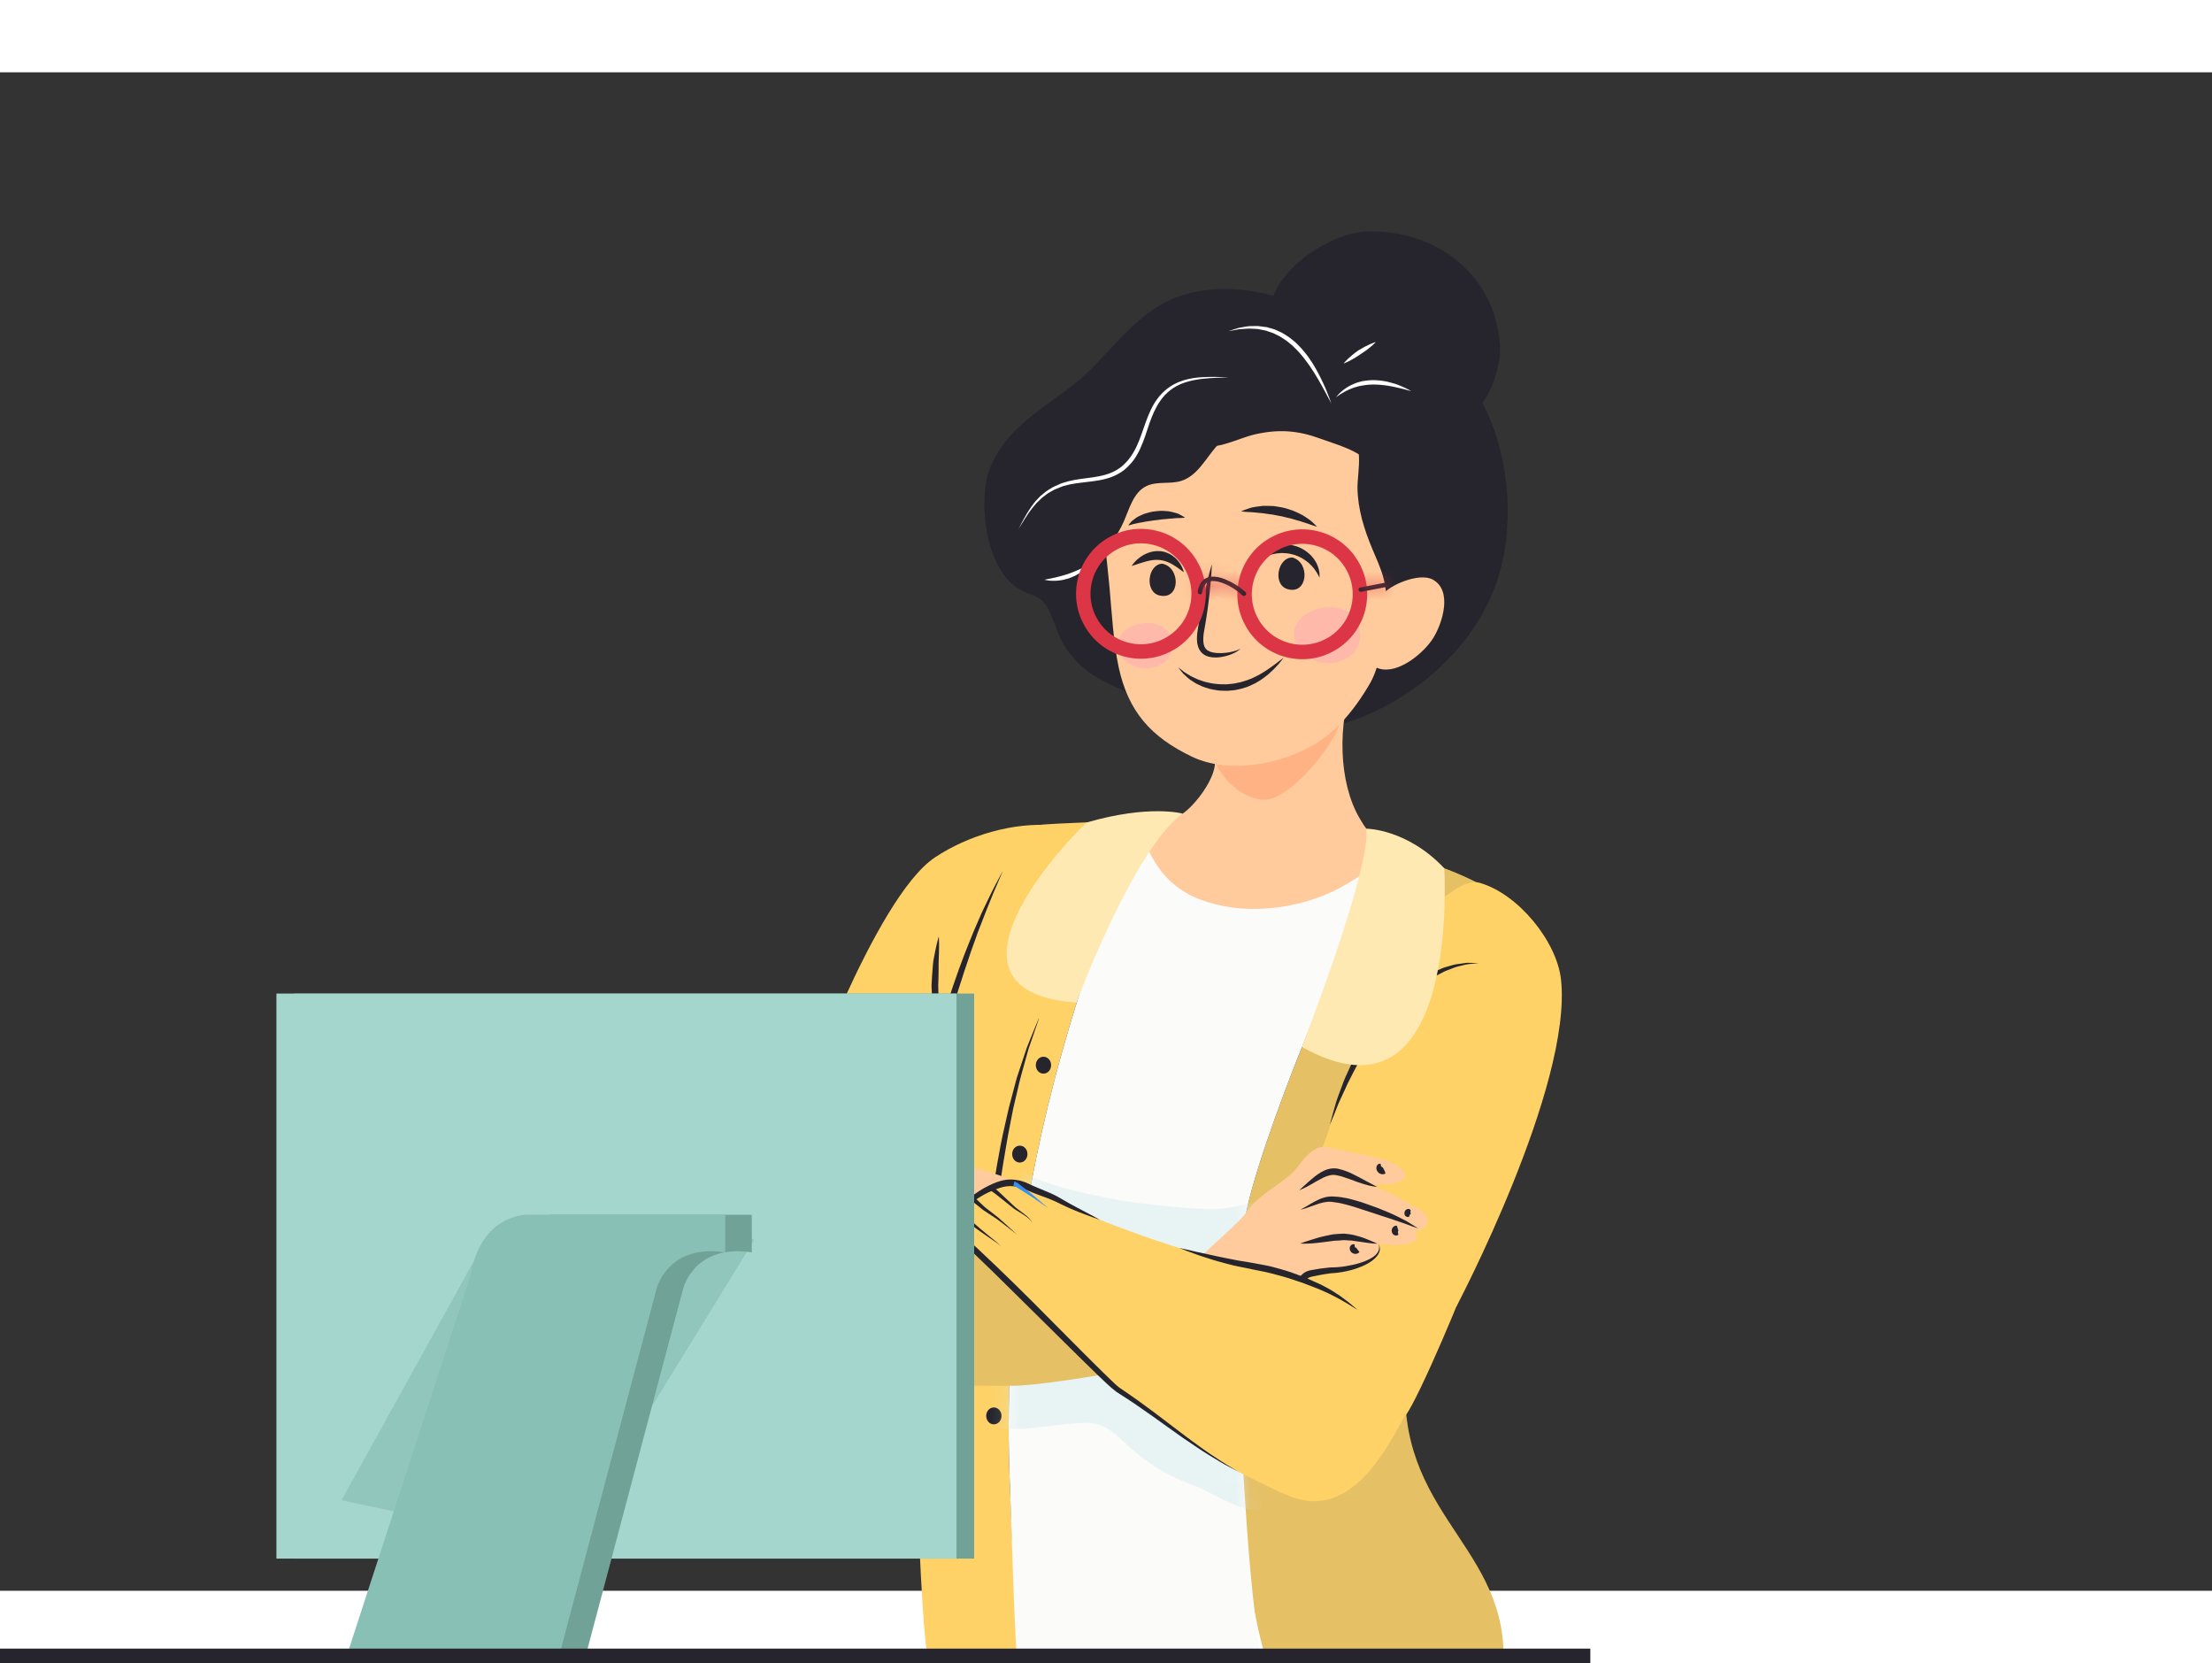<svg width="153" height="115" viewBox="0 0 153 105" fill="none" xmlns="http://www.w3.org/2000/svg">
<rect x="0" y="0" width="153" height="105" fill="#333333" stroke="none"/>
<path d="M59.525 64.122C56.924 67.874 51.181 79.909 51.052 81.671C50.875 84.076 51.061 84.878 53.047 87.65C54.259 89.343 55.951 86.543 57.57 85.744C58.938 85.071 58.182 83.942 59.21 82.816C61.731 80.058 63.026 76.466 65.406 73.565C70.795 67.001 74.375 60.438 77.35 52.472C75.428 52.047 73.436 51.955 71.481 52.188C70.18 52.344 68.898 52.644 67.662 53.088C66.986 53.332 66.315 53.62 65.728 54.03C62.399 56.359 61.78 60.872 59.525 64.122Z" fill="#8DBEF8"/>
<path d="M72.888 52.078C70.098 51.824 66.964 52.772 64.688 54.275C60.489 57.047 55.275 71.757 55.284 71.757C58.069 72.237 57.347 72.788 59.816 74.162C60.817 74.719 61.845 75.364 62.989 75.377C65.887 75.401 66.205 70.576 67.319 68.733C68.601 66.616 69.467 64.214 70.52 61.98C71.667 59.55 73.577 56.561 72.888 52.078Z" fill="#FED267"/>
<path d="M106.071 63.446C106.028 61.833 106.49 59.764 105.483 58.464C104.253 56.879 101.117 55.398 99.229 54.813C98.06 54.449 97.157 54.14 96.398 53.853C93.249 58.785 86.851 74.581 86.107 79.358C85.26 84.805 85.434 90.306 85.921 95.781C86.113 97.95 85.774 103.487 87.5 109.5C89.033 109.586 90.277 109.451 92 109.5C92.171 109.506 95.199 110.447 95.691 109.242C96.019 109.679 99 109.5 99 109.5C99 109.5 102.513 110.553 104 109.5C104 101.5 95.912 99.349 97.368 88.859C98.09 83.654 106.221 68.703 106.08 63.443L106.071 63.446Z" fill="#E5C065"/>
<path d="M70.716 80.499C72.157 70.609 75.232 61.034 79.039 51.815C78.834 51.796 78.635 51.781 78.457 51.766C78.142 51.741 72.515 51.943 71.777 52.053C70.254 52.28 68.922 56.249 68.454 57.365C66.906 61.053 65.639 64.865 64.421 68.672C62.255 75.45 63.641 109.196 64.201 109.496C65.847 110.386 67.871 108.75 70.5 109.5C70.163 104.736 70.027 102.452 69.853 97.687C69.614 91.944 69.886 86.188 70.716 80.499Z" fill="#FED267"/>
<path d="M72.704 68.657C72.704 68.978 72.469 69.241 72.175 69.241C71.881 69.241 71.645 68.981 71.645 68.657C71.645 68.332 71.881 68.072 72.175 68.072C72.469 68.072 72.704 68.332 72.704 68.657Z" fill="#26252D"/>
<path d="M71.068 74.804C71.068 75.126 70.832 75.389 70.538 75.389C70.244 75.389 70.009 75.129 70.009 74.804C70.009 74.48 70.244 74.22 70.538 74.22C70.832 74.22 71.068 74.48 71.068 74.804Z" fill="#26252D"/>
<path d="M68.742 93.492C69.035 93.492 69.272 93.23 69.272 92.907C69.272 92.585 69.035 92.323 68.742 92.323C68.45 92.323 68.213 92.585 68.213 92.907C68.213 93.23 68.45 93.492 68.742 93.492Z" fill="#26252D"/>
<path d="M71.86 65.438C71.86 65.438 71.692 65.933 71.395 66.796C71.322 67.014 71.239 67.252 71.147 67.512C71.074 67.776 70.994 68.063 70.908 68.369C70.737 68.981 70.535 69.667 70.37 70.432C70.281 70.811 70.186 71.209 70.091 71.619C70.003 72.032 69.926 72.46 69.841 72.898C69.66 73.773 69.522 74.71 69.354 75.67C69.198 76.634 69.054 77.635 68.91 78.651C68.772 79.67 68.635 80.704 68.497 81.738L68.387 82.513L68.249 83.29C68.16 83.798 68.001 84.321 67.891 84.817C67.833 85.065 67.772 85.312 67.714 85.557C67.677 85.802 67.637 86.047 67.6 86.289C67.552 86.527 67.555 86.781 67.533 87.029C67.518 87.277 67.503 87.525 67.484 87.767C67.451 88.256 67.42 88.737 67.386 89.205C67.368 89.44 67.353 89.673 67.334 89.902C67.316 90.117 67.316 90.355 67.307 90.576C67.291 91.025 67.279 91.46 67.264 91.882C67.249 92.305 67.273 92.709 67.273 93.1C67.285 93.883 67.294 94.6 67.304 95.236C67.316 95.873 67.322 96.429 67.301 96.885C67.27 97.8 67.252 98.32 67.252 98.32C67.252 98.32 67.236 97.797 67.212 96.885C67.212 96.429 67.178 95.876 67.135 95.239C67.093 94.606 67.05 93.887 67.016 93.1C67.004 92.709 66.967 92.295 66.97 91.873C66.97 91.451 66.97 91.013 66.97 90.567C66.973 90.337 66.964 90.123 66.976 89.875C66.986 89.645 66.998 89.413 67.007 89.177C67.031 88.706 67.056 88.226 67.083 87.736C67.096 87.491 67.111 87.246 67.123 86.995C67.142 86.748 67.135 86.497 67.184 86.24C67.221 85.983 67.258 85.725 67.294 85.469C67.353 85.218 67.408 84.967 67.466 84.713C67.576 84.202 67.717 83.73 67.802 83.213L67.931 82.448L68.035 81.671C68.185 80.637 68.332 79.603 68.479 78.584C68.632 77.564 68.788 76.564 68.953 75.597C69.124 74.63 69.296 73.697 69.504 72.822C69.605 72.384 69.694 71.956 69.795 71.542C69.905 71.132 70.009 70.738 70.11 70.358C70.217 69.982 70.293 69.612 70.416 69.272C70.529 68.932 70.636 68.608 70.737 68.305C70.838 68.002 70.933 67.721 71.019 67.457C71.123 67.2 71.214 66.968 71.3 66.754C71.649 65.909 71.848 65.425 71.848 65.425L71.86 65.438Z" fill="#26252D"/>
<path d="M86.105 79.358C86.848 74.581 93.246 58.785 96.395 53.853C95.789 53.623 95.272 53.406 94.786 53.189C91.961 51.931 86.245 51.858 80.502 51.928C80.419 51.928 79.926 51.888 79.385 51.845C79.269 51.836 79.152 51.827 79.039 51.818C75.232 61.038 72.16 70.612 70.716 80.502C69.886 86.191 69.611 91.947 69.853 97.69C70.03 102.455 70.134 107.219 70.471 111.986C74.525 113.143 80.092 114.058 88.225 114.511C86.499 108.498 86.114 97.953 85.921 95.784C85.434 90.309 85.26 84.811 86.108 79.361L86.105 79.358Z" fill="#FBFBF9"/>
<mask id="mask0_2068_1237" style="mask-type:luminance" maskUnits="userSpaceOnUse" x="69" y="51" width="28" height="64">
<path d="M86.105 79.358C86.848 74.581 93.246 58.785 96.395 53.853C95.789 53.623 95.272 53.406 94.786 53.189C91.961 51.931 86.245 51.858 80.502 51.928C80.419 51.928 79.926 51.888 79.385 51.845C79.269 51.836 79.152 51.827 79.039 51.818C75.232 61.038 72.16 70.612 70.716 80.502C69.886 86.191 69.611 91.947 69.853 97.69C70.03 102.455 70.134 107.219 70.471 111.986C74.525 113.143 80.092 114.058 88.225 114.511C86.499 108.498 86.114 97.953 85.921 95.784C85.434 90.309 85.26 84.811 86.108 79.361L86.105 79.358Z" fill="white"/>
</mask>
<g mask="url(#mask0_2068_1237)">
<g opacity="0.5">
<path d="M69.825 75.447C71.866 76.977 74.926 77.488 77.374 77.996C79.415 78.302 81.352 78.507 83.393 78.608C85.024 78.709 86.453 78.097 87.983 77.996C87.882 79.22 87.27 80.545 87.065 81.873C86.86 83.302 86.86 84.832 86.86 86.258C86.86 88.911 87.371 91.154 87.983 93.703C87.778 93.703 87.677 93.703 87.472 93.602C87.778 94.826 88.084 96.151 88.39 97.375C88.901 98.804 89.002 99.416 87.065 99.416C85.636 99.416 84.311 98.498 82.986 97.886C81.355 97.274 80.027 96.662 78.702 95.539C77.377 94.52 76.661 93.296 75.03 93.397C73.399 93.397 71.869 93.804 70.339 93.804C68.503 93.804 68.298 93.703 68.298 91.867C68.298 90.337 68.298 88.908 68.093 87.378C67.992 86.255 67.992 85.031 67.992 83.807C67.992 83.296 67.992 81.87 68.197 81.971L69.828 75.444L69.825 75.447Z" fill="#D6EBEF"/>
</g>
</g>
<path d="M69.336 55.291C69.336 55.291 69.192 55.627 68.941 56.218C68.812 56.512 68.656 56.87 68.494 57.283C68.329 57.696 68.139 58.161 67.943 58.675C67.845 58.932 67.741 59.198 67.634 59.474C67.533 59.752 67.432 60.04 67.325 60.337C67.105 60.924 66.915 61.561 66.686 62.206C66.26 63.51 65.82 64.905 65.388 66.304C64.951 67.702 64.513 69.097 64.103 70.41C63.898 71.065 63.702 71.698 63.512 72.298C63.329 72.901 63.154 73.467 62.992 73.993C62.677 75.046 62.417 75.924 62.233 76.536C62.044 77.148 61.937 77.5 61.937 77.5C61.937 77.5 62.013 77.142 62.145 76.515C62.215 76.203 62.298 75.82 62.392 75.386C62.487 74.948 62.591 74.456 62.738 73.923C62.876 73.391 63.026 72.812 63.182 72.203C63.335 71.591 63.516 70.952 63.708 70.291C63.901 69.63 64.088 68.945 64.305 68.256C64.516 67.567 64.733 66.867 64.948 66.166C65.171 65.468 65.397 64.771 65.618 64.082C65.838 63.394 66.08 62.727 66.306 62.075C66.542 61.429 66.774 60.805 67.016 60.22C67.135 59.927 67.249 59.642 67.362 59.367C67.481 59.094 67.594 58.831 67.705 58.577C67.916 58.069 68.145 57.616 68.338 57.212C68.531 56.809 68.708 56.46 68.855 56.178C69.155 55.612 69.326 55.288 69.326 55.288L69.336 55.291Z" fill="#26252D"/>
<path d="M64.939 59.774C64.939 59.774 64.966 60.205 64.948 60.842C64.945 61.001 64.939 61.175 64.929 61.356C64.914 61.539 64.929 61.729 64.923 61.925C64.923 62.32 64.911 62.736 64.896 63.155C64.902 63.366 64.905 63.574 64.911 63.782C64.917 63.987 64.911 64.192 64.911 64.388C64.917 64.584 64.896 64.777 64.911 64.957C64.923 65.138 64.929 65.309 64.936 65.468C64.96 66.102 64.936 66.536 64.936 66.536C64.936 66.536 64.807 66.129 64.672 65.499C64.639 65.343 64.602 65.171 64.568 64.988C64.529 64.807 64.522 64.612 64.504 64.413C64.47 64.012 64.449 63.583 64.431 63.155C64.455 62.724 64.477 62.295 64.513 61.894C64.532 61.695 64.541 61.499 64.581 61.319C64.611 61.138 64.645 60.97 64.678 60.814C64.804 60.187 64.929 59.774 64.929 59.774H64.939Z" fill="#26252D"/>
<path d="M100.043 24.06C102.304 24.74 103.871 20.835 103.758 18.965C103.452 13.861 99.168 10.841 94.526 11.007C92.161 11.092 88.311 13.436 87.834 16.3C87.482 18.43 90.784 22.218 100.043 24.057V24.06Z" fill="#26252D"/>
<path d="M71.851 36.355C72.111 36.515 72.332 36.747 72.543 37.191C73.026 38.207 73.222 39.192 73.941 40.119C74.14 40.376 74.357 40.624 74.587 40.857C75.67 41.949 76.928 42.35 78.247 43.029C81.423 44.663 84.832 45.759 88.436 45.756C94.529 45.75 100.878 41.658 103.238 36.004C106.178 28.959 102.938 17.016 93.7 17.439C91.913 17.521 90.389 16.178 88.736 15.649C86.395 14.899 83.862 14.681 81.509 15.508C78.984 16.395 77.31 18.675 75.474 20.52C73.182 22.827 70.015 23.926 68.571 27.136C67.531 29.449 68.133 34.547 70.643 35.814C71.144 36.068 71.53 36.157 71.851 36.355Z" fill="#26252D"/>
<path d="M84.076 57.531C81.022 56.772 79.605 54.939 78.712 51.793C80.224 51.824 81.077 51.827 81.919 51.178C82.751 50.539 84.024 48.877 84.042 47.73C90.594 43.81 92.99 41.952 93.672 41.922C92.46 45.095 92.607 49.146 94.04 51.579C94.434 52.252 94.544 52.396 95.144 53.008C95.343 53.21 95.836 53.522 96.567 53.908C96.644 53.947 95.178 54.908 93.155 56.126C90.781 57.555 87.528 58.176 84.804 57.687C84.55 57.641 84.309 57.589 84.076 57.531Z" fill="#FFCB9C"/>
<path d="M92.76 44.627C92.543 46.297 89.349 50.165 87.598 50.291C85.995 50.407 84.281 48.718 83.893 47.255C86.72 48.161 90.025 45.309 92.757 44.627H92.76Z" fill="#FFB384"/>
<path d="M96.723 36.655C96.555 37.723 96.301 39.152 95.854 40.129C94.893 42.228 93.556 44.517 91.705 45.943C89.437 47.693 85.257 48.684 82.421 47.313C79.587 45.946 78.039 44.195 77.375 41.132C77.02 39.486 76.894 37.31 76.745 35.636C76.411 31.87 75.667 28.981 77.791 25.609C79.407 23.041 84.486 21.202 87.442 21.3C95.983 21.582 96.919 29.948 96.723 36.655Z" fill="#FFCB9C"/>
<path d="M85.807 39.853C85.807 39.853 85.783 39.878 85.734 39.92C85.685 39.96 85.605 40.024 85.498 40.083C85.284 40.208 84.954 40.349 84.531 40.422C84.32 40.459 84.081 40.483 83.824 40.45C83.696 40.431 83.558 40.407 83.424 40.346C83.39 40.334 83.356 40.315 83.323 40.294C83.286 40.269 83.267 40.263 83.212 40.22C83.163 40.174 83.121 40.147 83.059 40.067C82.946 39.93 82.888 39.786 82.848 39.633C82.805 39.483 82.793 39.33 82.79 39.183C82.79 38.886 82.833 38.602 82.879 38.326C82.934 38.054 82.98 37.794 83.026 37.521C83.069 37.252 83.127 36.992 83.172 36.738C83.27 36.23 83.374 35.759 83.469 35.355C83.656 34.547 83.821 34.015 83.821 34.015C83.821 34.015 83.809 34.572 83.73 35.398C83.693 35.811 83.638 36.291 83.57 36.802C83.534 37.059 83.506 37.325 83.46 37.592C83.42 37.855 83.378 38.139 83.326 38.409C83.273 38.675 83.231 38.938 83.228 39.183C83.225 39.425 83.261 39.669 83.365 39.81C83.374 39.841 83.433 39.893 83.475 39.936C83.494 39.942 83.54 39.991 83.583 40.006C83.668 40.058 83.772 40.089 83.876 40.113C84.084 40.159 84.302 40.168 84.501 40.162C84.898 40.147 85.235 40.073 85.458 40C85.685 39.93 85.804 39.853 85.804 39.853H85.807Z" fill="#26252D"/>
<path d="M88.794 40.474C88.794 40.474 88.712 40.578 88.571 40.759C88.501 40.848 88.412 40.958 88.299 41.071C88.189 41.187 88.066 41.328 87.916 41.453C87.843 41.521 87.766 41.591 87.687 41.661C87.604 41.732 87.512 41.793 87.421 41.864C87.24 42.007 87.026 42.13 86.808 42.255C86.579 42.362 86.343 42.485 86.083 42.558C85.958 42.604 85.826 42.635 85.692 42.662L85.493 42.705C85.453 42.711 85.438 42.72 85.379 42.726L85.282 42.736L84.893 42.769C84.755 42.769 84.615 42.763 84.48 42.76C84.342 42.76 84.211 42.739 84.079 42.714C83.951 42.69 83.819 42.678 83.697 42.641C83.452 42.57 83.213 42.503 83.005 42.393C82.901 42.341 82.794 42.301 82.699 42.246C82.607 42.188 82.518 42.13 82.433 42.075C82.258 41.974 82.127 41.842 82.004 41.732C81.943 41.677 81.885 41.628 81.836 41.579C81.79 41.524 81.75 41.475 81.714 41.429C81.567 41.248 81.49 41.144 81.49 41.144C81.49 41.144 81.594 41.224 81.775 41.362C81.818 41.395 81.867 41.435 81.922 41.478C81.98 41.515 82.041 41.551 82.108 41.594C82.243 41.674 82.387 41.775 82.561 41.845C82.647 41.885 82.736 41.928 82.828 41.971C82.922 42.01 83.023 42.038 83.124 42.075C83.323 42.157 83.55 42.188 83.776 42.246C83.889 42.273 84.009 42.273 84.128 42.292C84.247 42.304 84.367 42.319 84.486 42.316C84.605 42.316 84.725 42.316 84.844 42.319L85.233 42.28L85.331 42.27C85.331 42.27 85.386 42.261 85.41 42.255L85.591 42.218C85.713 42.197 85.832 42.173 85.949 42.133C86.184 42.069 86.408 41.983 86.625 41.894C86.833 41.784 87.044 41.698 87.228 41.579C87.418 41.472 87.592 41.359 87.748 41.248C87.91 41.144 88.048 41.034 88.176 40.942C88.305 40.851 88.415 40.765 88.504 40.695C88.687 40.557 88.791 40.477 88.791 40.477L88.794 40.474Z" fill="#26252D"/>
<path d="M91.095 31.423C91.095 31.423 91.009 31.401 90.862 31.352C90.789 31.328 90.7 31.3 90.602 31.261C90.504 31.218 90.388 31.193 90.269 31.15C90.146 31.114 90.021 31.071 89.886 31.025C89.745 30.988 89.599 30.951 89.452 30.903C89.305 30.848 89.146 30.829 88.99 30.786C88.83 30.75 88.674 30.698 88.512 30.679C88.35 30.649 88.188 30.618 88.032 30.584C87.87 30.569 87.713 30.541 87.561 30.52C87.484 30.508 87.407 30.499 87.334 30.486C87.261 30.48 87.187 30.474 87.114 30.468C86.97 30.459 86.835 30.444 86.707 30.428C86.581 30.41 86.465 30.419 86.358 30.407C86.254 30.404 86.162 30.395 86.086 30.389C85.933 30.373 85.841 30.361 85.841 30.361C85.841 30.361 85.92 30.324 86.064 30.269C86.138 30.242 86.226 30.208 86.327 30.174C86.431 30.144 86.548 30.092 86.679 30.076C86.811 30.052 86.952 30.027 87.105 30.012C87.181 30.003 87.261 29.991 87.34 29.982C87.42 29.975 87.502 29.982 87.588 29.982C87.756 29.985 87.931 29.982 88.105 29.994C88.28 30.018 88.457 30.049 88.635 30.079C88.812 30.107 88.983 30.162 89.152 30.217C89.32 30.269 89.485 30.324 89.635 30.398C89.788 30.465 89.932 30.538 90.07 30.609C90.204 30.682 90.327 30.771 90.437 30.844C90.666 30.988 90.816 31.144 90.93 31.251C91.04 31.358 91.101 31.426 91.101 31.426L91.095 31.423Z" fill="#26252D"/>
<path d="M81.967 30.796C81.967 30.796 81.9 30.805 81.781 30.814C81.722 30.817 81.652 30.823 81.572 30.823C81.493 30.829 81.398 30.817 81.306 30.832C81.211 30.841 81.113 30.854 81.012 30.86C80.911 30.863 80.804 30.869 80.688 30.887C80.575 30.903 80.459 30.912 80.339 30.918C80.22 30.93 80.1 30.951 79.981 30.967C79.739 30.982 79.504 31.043 79.274 31.065C79.164 31.086 79.057 31.108 78.953 31.126C78.846 31.141 78.748 31.157 78.662 31.181C78.574 31.202 78.488 31.218 78.408 31.233C78.335 31.255 78.271 31.276 78.219 31.291C78.109 31.325 78.038 31.34 78.038 31.34C78.038 31.34 78.072 31.285 78.148 31.19C78.188 31.144 78.234 31.083 78.295 31.025C78.359 30.973 78.433 30.915 78.519 30.857C78.561 30.826 78.604 30.796 78.65 30.762C78.699 30.737 78.748 30.713 78.8 30.685C78.904 30.636 79.017 30.581 79.134 30.535C79.253 30.499 79.378 30.459 79.507 30.428C79.635 30.389 79.767 30.373 79.902 30.358C80.036 30.346 80.168 30.324 80.302 30.324C80.434 30.324 80.566 30.333 80.691 30.343C80.817 30.346 80.939 30.37 81.058 30.401C81.175 30.428 81.282 30.459 81.38 30.486C81.481 30.508 81.554 30.56 81.627 30.593C81.701 30.627 81.759 30.664 81.811 30.695C81.912 30.753 81.967 30.792 81.967 30.792V30.796Z" fill="#26252D"/>
<path d="M91.836 36.992C92.742 36.946 93.638 37.301 93.945 38.198C94.397 39.523 93.681 40.557 92.314 40.817C91.126 41.043 89.688 40.343 89.517 39.054C89.358 37.858 90.606 37.056 91.833 36.992H91.836Z" fill="#FFB9AA"/>
<path d="M79.228 38.078C79.972 38.038 80.703 38.329 80.954 39.057C81.325 40.135 80.737 40.979 79.62 41.19C78.647 41.374 77.472 40.805 77.331 39.758C77.203 38.785 78.225 38.13 79.228 38.078Z" fill="#FFB9AA"/>
<path d="M78.268 34.14C78.268 34.14 78.307 34.082 78.381 33.984C78.454 33.892 78.574 33.755 78.736 33.626C78.815 33.556 78.91 33.491 79.014 33.424C79.118 33.363 79.234 33.298 79.363 33.25C79.489 33.198 79.629 33.158 79.776 33.13C79.923 33.109 80.076 33.097 80.232 33.112C80.309 33.112 80.385 33.127 80.462 33.145C80.538 33.161 80.615 33.176 80.682 33.21C80.826 33.259 80.957 33.329 81.074 33.409C81.193 33.485 81.288 33.58 81.38 33.663C81.462 33.758 81.539 33.846 81.597 33.935C81.716 34.112 81.79 34.269 81.829 34.388C81.872 34.504 81.891 34.568 81.891 34.568C81.891 34.568 81.829 34.529 81.731 34.461C81.686 34.428 81.627 34.385 81.563 34.336C81.496 34.29 81.419 34.241 81.346 34.183C81.266 34.128 81.178 34.082 81.092 34.024C81 33.978 80.905 33.923 80.807 33.883C80.755 33.865 80.706 33.843 80.657 33.822C80.605 33.806 80.553 33.791 80.501 33.776C80.449 33.755 80.394 33.755 80.342 33.742C80.29 33.73 80.235 33.721 80.18 33.721C80.073 33.706 79.96 33.715 79.85 33.718C79.739 33.73 79.626 33.742 79.519 33.767C79.409 33.785 79.302 33.816 79.201 33.843C79.1 33.874 78.999 33.898 78.907 33.932C78.717 33.993 78.561 34.045 78.451 34.082C78.338 34.122 78.268 34.137 78.268 34.137V34.14Z" fill="#26252D"/>
<path d="M80.382 33.978C79.37 34.033 79.152 35.952 80.22 36.181C81.662 36.49 81.665 34.214 80.382 33.978Z" fill="#26252D"/>
<path d="M86.777 33.831C86.777 33.831 86.829 33.755 86.927 33.626C86.979 33.565 87.028 33.482 87.114 33.406C87.197 33.329 87.294 33.24 87.408 33.149C87.527 33.072 87.656 32.983 87.802 32.907C87.959 32.852 88.115 32.757 88.298 32.729C88.39 32.711 88.482 32.69 88.574 32.671C88.668 32.662 88.766 32.656 88.864 32.653C88.962 32.644 89.06 32.656 89.161 32.668C89.259 32.68 89.36 32.687 89.455 32.717C89.55 32.745 89.648 32.766 89.743 32.8C89.834 32.84 89.923 32.879 90.015 32.919C90.104 32.959 90.183 33.017 90.266 33.069C90.348 33.118 90.422 33.179 90.492 33.24C90.642 33.351 90.752 33.494 90.859 33.623C90.954 33.761 91.043 33.892 91.098 34.027C91.156 34.161 91.205 34.281 91.224 34.397C91.248 34.51 91.272 34.605 91.269 34.691C91.275 34.856 91.269 34.945 91.269 34.945C91.269 34.945 91.224 34.862 91.153 34.724C91.126 34.654 91.061 34.578 91.009 34.489C90.957 34.397 90.875 34.311 90.801 34.214C90.764 34.161 90.716 34.119 90.667 34.073C90.618 34.027 90.575 33.975 90.523 33.929C90.413 33.843 90.302 33.748 90.171 33.672C90.052 33.58 89.905 33.528 89.767 33.458C89.694 33.43 89.62 33.406 89.55 33.375C89.476 33.351 89.397 33.335 89.323 33.317C89.25 33.292 89.17 33.286 89.094 33.274C89.017 33.265 88.941 33.243 88.861 33.25C88.785 33.25 88.708 33.246 88.629 33.24C88.552 33.246 88.476 33.256 88.402 33.262C88.252 33.268 88.112 33.317 87.971 33.335C87.836 33.378 87.708 33.421 87.585 33.458C87.472 33.51 87.365 33.553 87.264 33.592C87.166 33.632 87.08 33.687 87.01 33.721C86.869 33.794 86.784 33.831 86.784 33.831H86.777Z" fill="#26252D"/>
<path d="M89.396 33.553C88.383 33.522 88.001 35.416 89.047 35.734C90.455 36.163 90.654 33.898 89.396 33.553Z" fill="#26252D"/>
<path d="M94.844 27.136C94.03 26.132 92.372 25.719 91.319 25.33C89.811 24.773 88.464 24.654 86.784 25.04C85.946 25.232 84.587 25.878 83.776 25.866C82.69 25.844 83.033 24.942 83.599 24.048C84.957 21.909 87.213 21.686 89.645 21.511C93.691 21.221 96.742 23.418 94.844 27.136Z" fill="#26252D"/>
<path d="M94.124 43.464C95.587 41.267 96.34 37.628 95.716 35.067C95.538 34.342 95.217 33.666 94.929 32.977C94.36 31.625 93.91 30.193 93.895 28.724C93.886 27.567 94.473 25.385 93.004 24.779C92.441 24.547 91.554 24.755 91.074 25.089C91.279 23.972 90.082 22.992 88.947 22.989C87.812 22.989 86.793 23.653 85.881 24.333C85.229 24.819 84.59 25.33 84.066 25.951C83.344 26.808 82.769 27.925 81.698 28.256C80.918 28.497 80.021 28.256 79.287 28.617C78.393 29.057 78.124 30.168 77.723 31.077C76.814 33.136 74.874 34.822 72.603 33.317C71.37 32.497 70.746 30.933 70.856 29.455C70.966 27.977 71.737 26.603 72.784 25.554C73.828 24.504 75.134 23.748 76.481 23.127C77.986 22.429 79.241 21.496 80.673 20.694C82.071 19.914 83.069 19.21 84.718 18.907C86.774 18.531 89.415 18.405 91.251 19.593C91.857 19.985 92.506 20.691 92.827 21.423C94.409 19.795 96.756 21.536 97.986 22.735C98.699 23.43 99.544 24.244 99.975 25.137C101.465 28.207 101.995 31.879 101.851 35.288C101.817 36.04 101.747 36.799 101.511 37.515C100.89 39.4 99.424 41.126 97.836 42.273C97.145 42.772 96.41 43.332 95.615 43.638C95.358 43.736 93.574 44.293 94.124 43.467V43.464Z" fill="#26252D"/>
<path d="M92.083 22.892C92.083 22.892 92.01 22.757 91.884 22.521C91.762 22.283 91.578 21.952 91.358 21.554C91.251 21.355 91.126 21.141 90.988 20.921C90.859 20.694 90.694 20.477 90.544 20.238C90.376 20.015 90.21 19.773 90.015 19.553C89.834 19.32 89.617 19.119 89.406 18.91L89.066 18.626C88.953 18.531 88.824 18.461 88.705 18.378C88.589 18.292 88.457 18.231 88.332 18.167C88.203 18.106 88.084 18.032 87.949 17.995C87.818 17.953 87.689 17.907 87.564 17.864C87.432 17.836 87.307 17.812 87.181 17.787C87.117 17.775 87.056 17.763 86.998 17.751C86.936 17.748 86.875 17.745 86.814 17.741C86.695 17.735 86.578 17.729 86.465 17.723C86.242 17.72 86.037 17.751 85.853 17.757C85.666 17.757 85.513 17.809 85.382 17.827C85.119 17.873 84.969 17.898 84.969 17.898C84.969 17.898 85.113 17.852 85.367 17.769C85.495 17.735 85.648 17.668 85.835 17.644C86.018 17.616 86.226 17.561 86.459 17.552C86.575 17.552 86.698 17.546 86.823 17.546C86.887 17.546 86.949 17.546 87.016 17.546C87.08 17.555 87.147 17.561 87.212 17.57C87.343 17.588 87.481 17.601 87.622 17.622C87.756 17.662 87.897 17.702 88.038 17.741C88.182 17.775 88.313 17.849 88.454 17.91C88.595 17.971 88.733 18.035 88.861 18.124C88.99 18.21 89.127 18.283 89.25 18.384L89.614 18.681C89.834 18.901 90.058 19.119 90.244 19.363C90.446 19.593 90.602 19.85 90.767 20.085C90.914 20.333 91.064 20.569 91.181 20.808C91.303 21.04 91.416 21.264 91.511 21.472C91.71 21.885 91.841 22.246 91.939 22.494C92.031 22.745 92.083 22.888 92.083 22.888V22.892Z" fill="white"/>
<path d="M84.975 21.089C84.975 21.089 84.669 21.101 84.137 21.123C83.871 21.135 83.546 21.15 83.179 21.193C82.812 21.239 82.399 21.306 81.973 21.444C81.548 21.582 81.111 21.811 80.74 22.157C80.364 22.5 80.067 22.953 79.828 23.464C79.593 23.965 79.418 24.532 79.226 25.104C79.03 25.676 78.8 26.264 78.433 26.784C78.243 27.044 78.026 27.267 77.775 27.482C77.546 27.665 77.246 27.84 76.961 27.953C76.377 28.188 75.771 28.259 75.205 28.326C74.636 28.396 74.091 28.448 73.601 28.598L73.51 28.626C73.51 28.626 73.473 28.635 73.47 28.638L73.424 28.657L73.246 28.73C73.13 28.779 73.008 28.822 72.9 28.874C72.699 28.999 72.484 29.088 72.313 29.238C72.224 29.305 72.135 29.373 72.053 29.44C71.976 29.516 71.9 29.59 71.826 29.66C71.674 29.798 71.554 29.954 71.435 30.095C71.205 30.382 71.025 30.652 70.884 30.878C70.599 31.328 70.443 31.594 70.443 31.594C70.443 31.594 70.477 31.527 70.544 31.398C70.612 31.27 70.7 31.08 70.835 30.848C70.964 30.612 71.129 30.33 71.346 30.024C71.459 29.874 71.569 29.706 71.722 29.556C71.796 29.48 71.869 29.4 71.946 29.317C72.031 29.247 72.12 29.174 72.209 29.1C72.38 28.938 72.607 28.831 72.821 28.69C72.931 28.632 73.047 28.586 73.164 28.534L73.341 28.455L73.384 28.436C73.412 28.424 73.418 28.424 73.436 28.418L73.531 28.387C74.042 28.213 74.602 28.133 75.171 28.063C75.737 27.989 76.319 27.913 76.854 27.69C77.126 27.573 77.353 27.442 77.601 27.246C77.809 27.062 78.02 26.845 78.188 26.606C78.534 26.129 78.763 25.572 78.962 25.009C79.161 24.446 79.342 23.877 79.599 23.344C79.844 22.818 80.186 22.341 80.6 21.989C81.01 21.634 81.484 21.407 81.931 21.279C82.38 21.147 82.806 21.101 83.179 21.08C83.552 21.059 83.88 21.062 84.146 21.065C84.681 21.074 84.987 21.089 84.987 21.089H84.975Z" fill="white"/>
<path d="M75.318 34.033C75.318 34.033 75.284 34.076 75.226 34.146C75.162 34.214 75.088 34.321 74.957 34.419C74.895 34.471 74.825 34.526 74.749 34.581C74.675 34.639 74.589 34.682 74.501 34.734C74.412 34.783 74.323 34.841 74.222 34.874C74.124 34.914 74.023 34.954 73.925 34.994C73.821 35.021 73.717 35.049 73.616 35.076C73.515 35.11 73.411 35.116 73.31 35.132C73.209 35.144 73.114 35.162 73.023 35.159C72.931 35.162 72.845 35.159 72.766 35.159C72.606 35.162 72.472 35.132 72.383 35.119C72.291 35.104 72.239 35.092 72.239 35.092C72.239 35.092 72.291 35.08 72.383 35.058C72.472 35.034 72.6 35.021 72.753 34.985C72.83 34.966 72.909 34.948 72.995 34.933C73.081 34.917 73.169 34.884 73.261 34.865C73.448 34.825 73.638 34.758 73.831 34.703C74.017 34.633 74.213 34.572 74.381 34.492C74.467 34.452 74.559 34.425 74.632 34.385C74.709 34.345 74.782 34.311 74.853 34.278C74.993 34.217 75.103 34.137 75.186 34.1C75.269 34.057 75.318 34.036 75.318 34.036V34.033Z" fill="white"/>
<path d="M97.604 22.044C97.604 22.044 97.519 22.022 97.372 21.983C97.225 21.937 97.014 21.888 96.763 21.827C96.637 21.796 96.5 21.765 96.356 21.738C96.212 21.704 96.059 21.689 95.903 21.658C95.744 21.64 95.582 21.616 95.416 21.606C95.251 21.588 95.083 21.591 94.915 21.591C94.746 21.6 94.581 21.6 94.419 21.631C94.254 21.649 94.097 21.686 93.945 21.716C93.794 21.765 93.645 21.796 93.513 21.854C93.375 21.903 93.253 21.961 93.14 22.019C93.023 22.071 92.925 22.136 92.834 22.188C92.742 22.237 92.665 22.289 92.604 22.335C92.482 22.423 92.405 22.469 92.405 22.469C92.405 22.469 92.46 22.402 92.564 22.289C92.616 22.23 92.681 22.163 92.763 22.096C92.846 22.026 92.932 21.94 93.048 21.869C93.158 21.793 93.28 21.713 93.421 21.646C93.556 21.57 93.712 21.517 93.868 21.456C94.03 21.413 94.198 21.355 94.376 21.337C94.55 21.303 94.731 21.297 94.911 21.285C95.092 21.291 95.269 21.291 95.444 21.312C95.621 21.325 95.787 21.364 95.952 21.392C96.276 21.469 96.573 21.557 96.815 21.658C97.059 21.753 97.258 21.857 97.393 21.924C97.528 21.995 97.604 22.041 97.604 22.041V22.044Z" fill="white"/>
<path d="M95.162 18.647C95.162 18.647 95.049 18.779 94.856 18.944C94.663 19.109 94.394 19.311 94.113 19.489C93.84 19.678 93.556 19.85 93.329 19.963C93.103 20.076 92.935 20.134 92.935 20.134C92.935 20.134 93.039 19.997 93.225 19.822C93.409 19.645 93.672 19.428 93.947 19.235C94.232 19.057 94.529 18.901 94.761 18.8C94.994 18.696 95.162 18.65 95.162 18.65V18.647Z" fill="white"/>
<path d="M95.587 36.157C96.135 35.422 98.167 34.596 99.076 35.064C100.495 35.799 99.782 38.094 99.125 39.134C98.479 40.156 96.713 41.643 95.376 41.23C93.552 40.667 95.082 37.166 95.587 36.157Z" fill="#FFCB9C"/>
<path d="M93.948 37.053C93.418 39.192 91.255 40.496 89.116 39.966C86.977 39.437 85.673 37.273 86.203 35.135C86.732 32.996 88.896 31.692 91.035 32.221C93.174 32.751 94.477 34.914 93.948 37.053Z" stroke="#DC3545" stroke-miterlimit="10"/>
<path d="M82.79 37.02C82.261 39.158 80.098 40.462 77.959 39.933C75.82 39.403 74.516 37.24 75.046 35.101C75.575 32.962 77.738 31.658 79.877 32.188C82.016 32.717 83.32 34.881 82.79 37.02Z" stroke="#DC3545" stroke-miterlimit="10"/>
<mask id="path-39-inside-1_2068_1237" fill="white">
<path d="M83.146 35.988C83.192 35.695 83.293 35.37 83.589 35.242C83.831 35.135 84.116 35.181 84.361 35.251C84.939 35.413 85.499 35.762 85.936 36.169C86.08 36.303 86.297 36.086 86.154 35.952C85.756 35.581 85.278 35.282 84.774 35.073C84.324 34.887 83.727 34.746 83.296 35.058C83.023 35.257 82.898 35.581 82.849 35.906C82.818 36.099 83.115 36.181 83.143 35.988H83.146Z"/>
</mask>
<path d="M83.146 35.988C83.192 35.695 83.293 35.37 83.589 35.242C83.831 35.135 84.116 35.181 84.361 35.251C84.939 35.413 85.499 35.762 85.936 36.169C86.08 36.303 86.297 36.086 86.154 35.952C85.756 35.581 85.278 35.282 84.774 35.073C84.324 34.887 83.727 34.746 83.296 35.058C83.023 35.257 82.898 35.581 82.849 35.906C82.818 36.099 83.115 36.181 83.143 35.988H83.146Z" fill="#26252D"/>
<path d="M83.146 35.988V36.988H84.002L84.134 36.143L83.146 35.988ZM83.589 35.242L83.987 36.159L83.995 36.156L83.589 35.242ZM84.361 35.251L84.084 36.212L84.091 36.214L84.361 35.251ZM85.936 36.169L86.62 35.439L86.618 35.437L85.936 36.169ZM86.154 35.952L86.837 35.222L86.835 35.22L86.154 35.952ZM84.774 35.073L84.39 35.997L84.393 35.998L84.774 35.073ZM83.296 35.058L82.71 34.248L82.706 34.251L83.296 35.058ZM82.849 35.906L83.837 36.062L83.838 36.055L82.849 35.906ZM83.143 35.988V34.988H82.275L82.153 35.847L83.143 35.988ZM84.134 36.143C84.141 36.096 84.149 36.06 84.156 36.034C84.163 36.008 84.168 36.001 84.165 36.006C84.162 36.013 84.148 36.038 84.116 36.071C84.082 36.105 84.038 36.137 83.987 36.159L83.192 34.324C82.364 34.683 82.205 35.531 82.158 35.834L84.134 36.143ZM83.995 36.156C83.932 36.184 83.897 36.177 83.922 36.178C83.933 36.179 83.952 36.181 83.981 36.187C84.01 36.192 84.044 36.2 84.084 36.212L84.637 34.29C84.358 34.21 83.771 34.068 83.184 34.327L83.995 36.156ZM84.091 36.214C84.485 36.324 84.909 36.579 85.255 36.901L86.618 35.437C86.089 34.945 85.392 34.502 84.63 34.288L84.091 36.214ZM85.253 36.899C85.496 37.127 85.819 37.236 86.143 37.206C86.442 37.179 86.689 37.039 86.86 36.868C87.03 36.698 87.178 36.443 87.199 36.125C87.221 35.777 87.082 35.451 86.837 35.222L85.47 36.682C85.297 36.52 85.185 36.271 85.203 35.997C85.218 35.754 85.33 35.57 85.446 35.454C85.562 35.338 85.737 35.235 85.959 35.215C86.207 35.192 86.448 35.278 86.62 35.439L85.253 36.899ZM86.835 35.22C86.345 34.763 85.764 34.4 85.155 34.149L84.393 35.998C84.793 36.163 85.167 36.4 85.472 36.684L86.835 35.22ZM85.157 34.15C84.88 34.035 84.509 33.912 84.103 33.882C83.691 33.85 83.175 33.911 82.71 34.248L83.882 35.868C83.848 35.893 83.846 35.868 83.953 35.876C84.066 35.884 84.217 35.925 84.39 35.997L85.157 34.15ZM82.706 34.251C82.124 34.676 81.927 35.312 81.86 35.757L83.838 36.055C83.851 35.965 83.871 35.906 83.887 35.874C83.901 35.845 83.904 35.852 83.885 35.866L82.706 34.251ZM81.861 35.749C81.746 36.473 82.275 36.934 82.704 37.055C82.929 37.117 83.24 37.13 83.545 36.97C83.888 36.79 84.085 36.465 84.133 36.13L82.153 35.847C82.187 35.608 82.337 35.345 82.617 35.198C82.859 35.071 83.093 35.086 83.243 35.129C83.525 35.207 83.921 35.531 83.837 36.062L81.861 35.749ZM83.143 36.988H83.146V34.988H83.143V36.988Z" fill="#DC3545" mask="url(#path-39-inside-1_2068_1237)"/>
<mask id="path-41-inside-2_2068_1237" fill="white">
<path d="M94.161 35.921C94.663 35.823 95.168 35.728 95.67 35.63L95.887 35.587C96.08 35.551 95.997 35.254 95.804 35.294C95.302 35.392 94.798 35.486 94.296 35.584L94.079 35.627C93.886 35.664 93.968 35.961 94.161 35.921Z"/>
</mask>
<path d="M94.161 35.921C94.663 35.823 95.168 35.728 95.67 35.63L95.887 35.587C96.08 35.551 95.997 35.254 95.804 35.294C95.302 35.392 94.798 35.486 94.296 35.584L94.079 35.627C93.886 35.664 93.968 35.961 94.161 35.921Z" fill="#26252D"/>
<path d="M94.161 35.921L93.97 34.939L93.959 34.942L94.161 35.921ZM95.67 35.63L95.861 36.612L95.863 36.611L95.67 35.63ZM95.887 35.587L95.7 34.605L95.694 34.606L95.887 35.587ZM95.804 35.294L95.996 36.275L96.006 36.273L95.804 35.294ZM94.296 35.584L94.104 34.603L94.102 34.603L94.296 35.584ZM94.079 35.627L94.266 36.61L94.272 36.608L94.079 35.627ZM94.353 36.903C94.602 36.854 94.852 36.806 95.103 36.758C95.355 36.71 95.608 36.661 95.861 36.612L95.478 34.649C95.229 34.697 94.979 34.745 94.727 34.794C94.476 34.842 94.222 34.89 93.97 34.94L94.353 36.903ZM95.863 36.611L96.08 36.569L95.694 34.606L95.476 34.649L95.863 36.611ZM96.074 36.57C96.405 36.507 96.709 36.3 96.875 35.971C97.025 35.675 97.017 35.372 96.953 35.142C96.829 34.698 96.34 34.162 95.602 34.314L96.006 36.273C95.461 36.386 95.11 35.978 95.027 35.681C94.984 35.526 94.973 35.301 95.09 35.069C95.223 34.806 95.465 34.65 95.7 34.605L96.074 36.57ZM95.613 34.312C95.364 34.361 95.114 34.409 94.862 34.457C94.611 34.505 94.357 34.553 94.104 34.603L94.487 36.566C94.736 36.517 94.986 36.469 95.238 36.421C95.49 36.373 95.743 36.325 95.996 36.275L95.613 34.312ZM94.102 34.603L93.885 34.646L94.272 36.608L94.489 36.566L94.102 34.603ZM93.891 34.645C93.56 34.708 93.256 34.915 93.09 35.243C92.941 35.539 92.948 35.843 93.012 36.072C93.136 36.517 93.625 37.053 94.363 36.9L93.959 34.942C94.504 34.829 94.855 35.237 94.938 35.533C94.982 35.689 94.993 35.914 94.876 36.145C94.742 36.409 94.501 36.565 94.266 36.609L93.891 34.645Z" fill="#DC3545" mask="url(#path-41-inside-2_2068_1237)"/>
<path d="M101.823 82.399C101.606 83.516 98.072 91.812 97.23 92.861C95.924 94.489 92.662 95.444 90.287 95.058C88.818 94.82 86.985 91.708 86.909 90.037C86.814 88.06 87.392 85.765 87.918 83.908C88.218 82.852 88.65 82.09 89.351 81.206C90.1 80.26 91.098 79.988 92.294 79.679C95.125 78.951 99.697 79.257 101.823 82.396V82.399Z" fill="#FED267"/>
<path d="M101.952 56.004C101.31 56.028 100.667 56.506 100.178 56.827C99.302 57.399 98.537 58.075 97.956 58.954C96.606 60.995 95.572 63.363 94.89 65.701C94.186 68.118 92.745 70.269 92.041 72.702C91.441 74.771 90.41 76.698 89.816 78.776C89.437 80.11 88.957 81.371 88.372 82.607C89.666 81.904 91.46 82.127 92.834 82.305C94.376 82.506 98.905 84.538 100.725 85.371C100.725 85.371 108.764 70.12 107.974 62.748C107.693 60.11 105.012 56.799 102.335 56.044C102.209 56.007 102.081 55.995 101.952 56.001V56.004Z" fill="#FED267"/>
<path d="M91.998 72.724C91.998 72.724 92.059 72.479 92.179 72.053C92.24 71.842 92.313 71.582 92.396 71.285C92.481 70.989 92.61 70.664 92.742 70.306C92.809 70.126 92.876 69.942 92.95 69.746C93.023 69.553 93.118 69.364 93.207 69.165C93.39 68.77 93.565 68.342 93.8 67.925C94.027 67.506 94.247 67.063 94.519 66.643C94.654 66.432 94.776 66.212 94.92 66.001C95.064 65.79 95.208 65.582 95.355 65.37C95.661 64.957 95.976 64.559 96.359 64.183C96.729 63.853 97.105 63.541 97.494 63.25C97.68 63.097 97.879 62.971 98.072 62.84C98.167 62.776 98.262 62.711 98.357 62.65C98.455 62.595 98.553 62.54 98.65 62.485C98.846 62.384 99.024 62.261 99.22 62.185C99.412 62.105 99.596 62.026 99.773 61.949C99.951 61.876 100.135 61.836 100.303 61.784C100.474 61.741 100.63 61.683 100.786 61.671C100.939 61.65 101.086 61.628 101.218 61.61C101.352 61.591 101.472 61.57 101.585 61.579C102.032 61.582 102.283 61.591 102.283 61.591C102.283 61.591 102.029 61.622 101.594 61.668C101.484 61.671 101.368 61.705 101.239 61.735C101.111 61.766 100.973 61.799 100.826 61.836C100.676 61.864 100.529 61.937 100.37 61.995C100.214 62.063 100.043 62.108 99.874 62.194C99.709 62.28 99.538 62.369 99.36 62.46C99.18 62.546 99.012 62.672 98.831 62.782C98.742 62.84 98.65 62.898 98.559 62.956C98.47 63.02 98.381 63.088 98.293 63.155C98.115 63.293 97.922 63.418 97.748 63.571C97.57 63.721 97.387 63.865 97.206 64.027C97.026 64.189 96.842 64.355 96.658 64.52C96.334 64.844 96.025 65.242 95.734 65.643C95.591 65.848 95.447 66.05 95.306 66.255C95.165 66.46 95.04 66.674 94.905 66.879C94.636 67.292 94.397 67.714 94.165 68.121C93.923 68.525 93.727 68.935 93.525 69.315C93.32 69.694 93.149 70.064 92.996 70.407C92.846 70.75 92.683 71.056 92.567 71.344C92.454 71.628 92.356 71.879 92.273 72.084C92.108 72.494 92.007 72.727 92.007 72.727L91.998 72.724Z" fill="#26252D"/>
<path d="M74.452 64.327C74.452 64.327 78.439 53.626 81.808 51.261C81.808 51.261 79.519 50.618 75.211 51.861C74.948 51.937 63.298 63.531 74.455 64.327H74.452Z" fill="#FFE9B3"/>
<path d="M90.046 67.393C90.046 67.393 94.838 55.135 94.504 52.301C94.504 52.301 97.323 52.307 99.896 55.04C99.896 55.04 101.096 73.577 90.046 67.393Z" fill="#FFE9B3"/>
<path d="M82.87 82.148C83.837 80.992 85.52 79.823 86.416 78.568C87.193 77.482 88.922 76.769 89.733 75.707C90.1 75.227 90.587 74.584 91.187 74.376C91.728 74.189 92.374 74.449 92.937 74.578C94.017 74.826 95.287 74.954 96.291 75.419C96.82 75.667 97.68 76.2 96.894 76.671C96.321 77.011 95.449 76.852 94.846 76.974C95.881 77.289 96.894 77.88 97.827 78.452C98.182 78.669 98.702 78.877 98.742 79.364C98.782 79.835 98.338 80.126 97.909 80.098C98.482 81.356 96.04 81.102 95.33 80.98C95.905 82.099 93.491 82.825 92.077 82.846C91.716 82.852 91.165 82.984 90.786 83.042C90.26 83.121 90.207 83.351 89.758 83.758C88.638 84.771 88.041 86.013 86.477 86.448C85.544 86.708 84.574 86.518 83.818 85.918C83.013 85.282 81.848 84.603 82.87 82.151V82.148Z" fill="#FFCB9C"/>
<path d="M89.871 77.301C89.871 77.301 90.144 77.041 90.563 76.671C90.774 76.487 91.022 76.27 91.34 76.077C91.499 75.986 91.677 75.894 91.882 75.842C92.084 75.79 92.31 75.771 92.524 75.811C92.644 75.836 92.711 75.86 92.809 75.885C92.898 75.906 92.996 75.946 93.084 75.976C93.274 76.038 93.43 76.123 93.595 76.197C93.913 76.35 94.198 76.509 94.44 76.64C94.685 76.772 94.887 76.885 95.033 76.956C95.18 77.029 95.263 77.075 95.263 77.075C95.263 77.075 95.168 77.066 95.006 77.041C94.841 77.02 94.611 76.965 94.339 76.882C94.067 76.803 93.76 76.689 93.436 76.567C93.277 76.509 93.106 76.448 92.947 76.399C92.864 76.374 92.79 76.341 92.696 76.322C92.613 76.304 92.5 76.273 92.439 76.264C92.139 76.2 91.823 76.295 91.527 76.432C91.233 76.576 90.954 76.748 90.713 76.885C90.226 77.17 89.868 77.301 89.868 77.304L89.871 77.301Z" fill="#26252D"/>
<path d="M89.969 78.632C89.969 78.632 90.091 78.571 90.296 78.455C90.501 78.342 90.78 78.152 91.156 77.975C91.343 77.883 91.563 77.803 91.811 77.757C91.939 77.751 92.068 77.721 92.206 77.736C92.328 77.745 92.45 77.754 92.576 77.763C92.698 77.766 92.836 77.803 92.971 77.822C93.102 77.846 93.246 77.864 93.374 77.904C93.635 77.975 93.904 78.042 94.161 78.127C94.421 78.213 94.675 78.305 94.923 78.394C95.174 78.48 95.416 78.577 95.651 78.675C96.126 78.862 96.557 79.061 96.918 79.251C97.285 79.422 97.57 79.618 97.772 79.74C97.971 79.869 98.084 79.942 98.084 79.942C98.084 79.942 97.955 79.899 97.732 79.82C97.622 79.78 97.487 79.731 97.334 79.673C97.184 79.612 97.007 79.557 96.814 79.492C96.624 79.428 96.416 79.358 96.202 79.281C95.985 79.211 95.752 79.134 95.513 79.058C95.275 78.978 95.027 78.899 94.776 78.816C94.522 78.733 94.271 78.645 94.017 78.568C93.766 78.48 93.512 78.409 93.261 78.336C93.01 78.274 92.784 78.207 92.533 78.167C92.408 78.149 92.285 78.131 92.166 78.115C92.065 78.091 91.955 78.109 91.851 78.1C91.643 78.121 91.438 78.164 91.251 78.222C90.878 78.342 90.562 78.476 90.33 78.544C90.217 78.584 90.125 78.599 90.064 78.617C90.002 78.632 89.969 78.639 89.969 78.639V78.632Z" fill="#26252D"/>
<path d="M89.933 80.992C89.933 80.992 90.254 80.86 90.747 80.716C90.991 80.64 91.27 80.548 91.585 80.481C91.744 80.447 91.906 80.407 92.075 80.377C92.24 80.34 92.42 80.34 92.595 80.322L92.861 80.309C92.913 80.309 92.931 80.3 93.008 80.309L93.133 80.322C93.302 80.34 93.461 80.358 93.623 80.395C93.785 80.435 93.941 80.481 94.088 80.523C94.235 80.566 94.36 80.618 94.483 80.664C94.96 80.848 95.272 81.004 95.272 81.004C95.272 81.004 94.924 80.998 94.419 80.918C94.293 80.9 94.159 80.879 94.015 80.857C93.877 80.839 93.73 80.823 93.583 80.796C93.433 80.771 93.262 80.781 93.097 80.762L92.971 80.753C92.971 80.753 92.901 80.759 92.867 80.759L92.625 80.781C92.463 80.793 92.301 80.784 92.139 80.817C91.977 80.845 91.814 80.857 91.662 80.879C91.349 80.915 91.049 80.958 90.796 80.976C90.542 80.998 90.324 80.998 90.174 80.998C90.024 80.998 89.936 80.992 89.936 80.992H89.933Z" fill="#26252D"/>
<path d="M96.616 79.752C96.616 79.752 96.625 79.774 96.637 79.804C96.65 79.835 96.656 79.881 96.668 79.921C96.686 79.96 96.692 79.991 96.705 80.025C96.711 80.058 96.723 80.077 96.72 80.095C96.726 80.107 96.714 80.12 96.708 80.132C96.701 80.141 96.695 80.156 96.695 80.168C96.695 80.187 96.695 80.202 96.692 80.221C96.705 80.288 96.726 80.383 96.726 80.383C96.726 80.383 96.711 80.395 96.677 80.41C96.646 80.422 96.597 80.441 96.542 80.438C96.487 80.426 96.414 80.41 96.359 80.349C96.334 80.319 96.301 80.285 96.288 80.245C96.273 80.205 96.264 80.162 96.258 80.123C96.258 80.086 96.261 80.046 96.27 80.009C96.276 79.973 96.294 79.945 96.31 79.915C96.34 79.859 96.392 79.814 96.438 79.789C96.481 79.762 96.524 79.762 96.558 79.755C96.591 79.752 96.613 79.752 96.613 79.752H96.616Z" fill="#26252D"/>
<path d="M97.57 78.66C97.57 78.66 97.57 78.681 97.57 78.712C97.57 78.727 97.567 78.746 97.561 78.764C97.561 78.782 97.546 78.804 97.552 78.819C97.561 78.859 97.57 78.871 97.579 78.896C97.583 78.914 97.595 78.923 97.592 78.923C97.595 78.926 97.579 78.923 97.567 78.938C97.546 78.951 97.537 78.969 97.515 79C97.488 79.055 97.46 79.14 97.46 79.14C97.46 79.14 97.442 79.147 97.411 79.153C97.381 79.153 97.335 79.156 97.289 79.137C97.246 79.116 97.194 79.082 97.169 79.021C97.157 78.99 97.139 78.96 97.142 78.923C97.142 78.886 97.142 78.85 97.148 78.816C97.16 78.782 97.172 78.749 97.191 78.721C97.206 78.691 97.234 78.672 97.258 78.651C97.304 78.614 97.374 78.593 97.424 78.596C97.448 78.593 97.463 78.608 97.482 78.614C97.497 78.62 97.515 78.632 97.528 78.639C97.555 78.654 97.57 78.666 97.57 78.666V78.66Z" fill="#26252D"/>
<path d="M95.483 75.462C95.483 75.462 95.493 75.484 95.502 75.52C95.505 75.539 95.511 75.56 95.514 75.582C95.52 75.6 95.514 75.637 95.529 75.649C95.545 75.664 95.56 75.673 95.566 75.68C95.578 75.686 95.588 75.692 95.6 75.698C95.609 75.704 95.612 75.707 95.624 75.716C95.636 75.725 95.633 75.735 95.649 75.744C95.67 75.768 95.685 75.802 95.71 75.839C95.725 75.882 95.756 75.918 95.771 75.967C95.808 76.053 95.832 76.148 95.832 76.148C95.832 76.148 95.811 76.16 95.777 76.172C95.743 76.184 95.692 76.2 95.639 76.197C95.584 76.197 95.52 76.191 95.459 76.16C95.395 76.135 95.334 76.084 95.284 76.019C95.26 75.989 95.239 75.943 95.223 75.9C95.205 75.86 95.199 75.811 95.202 75.762C95.202 75.713 95.205 75.673 95.23 75.627C95.248 75.585 95.275 75.548 95.3 75.523C95.321 75.493 95.346 75.499 95.37 75.487C95.392 75.481 95.413 75.475 95.431 75.472C95.468 75.465 95.493 75.462 95.493 75.462H95.483Z" fill="#26252D"/>
<path d="M93.699 81.047C93.699 81.047 93.699 81.071 93.699 81.105C93.693 81.142 93.699 81.191 93.711 81.218C93.72 81.237 93.723 81.252 93.733 81.261C93.742 81.27 93.754 81.273 93.763 81.27C93.781 81.264 93.784 81.252 93.794 81.267C93.812 81.292 93.867 81.362 93.919 81.432C93.983 81.518 94.029 81.576 94.029 81.576C94.029 81.576 93.974 81.656 93.864 81.689C93.809 81.708 93.742 81.714 93.671 81.698C93.601 81.683 93.524 81.65 93.46 81.579C93.396 81.512 93.344 81.399 93.359 81.285C93.371 81.172 93.442 81.105 93.494 81.071C93.555 81.034 93.607 81.031 93.641 81.038C93.677 81.041 93.699 81.047 93.699 81.047Z" fill="#26252D"/>
<path d="M95.33 80.976C95.33 80.976 95.336 80.989 95.349 81.013C95.361 81.038 95.382 81.068 95.397 81.12C95.434 81.215 95.474 81.38 95.407 81.576C95.339 81.769 95.177 81.965 94.96 82.136C94.743 82.308 94.47 82.46 94.158 82.586C93.849 82.715 93.5 82.825 93.124 82.904C92.937 82.944 92.742 82.981 92.54 83.005C92.439 83.017 92.338 83.03 92.234 83.036L92.093 83.042L91.94 83.063C91.536 83.112 91.114 83.201 90.722 83.281C90.535 83.326 90.437 83.388 90.287 83.544L90.058 83.782L89.822 84.012C89.495 84.318 89.225 84.615 88.932 84.942C88.647 85.263 88.335 85.57 88.011 85.845C87.674 86.108 87.313 86.325 86.943 86.457C86.753 86.512 86.585 86.595 86.392 86.619C86.303 86.634 86.221 86.65 86.135 86.662C86.043 86.668 85.954 86.674 85.866 86.677C85.691 86.683 85.529 86.668 85.376 86.653C85.223 86.619 85.079 86.604 84.948 86.555C84.816 86.515 84.694 86.475 84.59 86.42C84.483 86.371 84.385 86.328 84.302 86.273C84.219 86.221 84.146 86.178 84.085 86.136C84.027 86.087 83.978 86.047 83.938 86.013C83.858 85.949 83.815 85.912 83.815 85.912C83.815 85.912 83.861 85.94 83.95 85.992C83.993 86.016 84.048 86.05 84.112 86.087C84.18 86.117 84.256 86.154 84.342 86.191C84.424 86.237 84.525 86.264 84.632 86.298C84.737 86.338 84.859 86.359 84.984 86.383C85.238 86.432 85.532 86.442 85.841 86.411C85.918 86.399 85.994 86.389 86.074 86.377C86.153 86.362 86.239 86.335 86.325 86.313C86.484 86.279 86.643 86.191 86.811 86.132C87.142 85.992 87.448 85.775 87.751 85.527C87.894 85.392 88.041 85.254 88.182 85.104C88.32 84.951 88.46 84.792 88.604 84.636C88.883 84.321 89.195 83.969 89.504 83.675C89.675 83.51 89.807 83.391 89.966 83.222C90.046 83.143 90.14 83.051 90.26 82.981C90.321 82.947 90.379 82.913 90.446 82.892C90.517 82.868 90.581 82.846 90.63 82.84C91.083 82.751 91.493 82.69 91.903 82.653L92.056 82.638H92.218C92.316 82.629 92.411 82.626 92.506 82.623C92.695 82.61 92.882 82.589 93.066 82.558C93.427 82.5 93.766 82.424 94.073 82.329C94.376 82.231 94.648 82.118 94.868 81.986C95.088 81.855 95.251 81.695 95.33 81.533C95.407 81.371 95.404 81.215 95.379 81.12C95.373 81.071 95.355 81.034 95.346 81.007C95.336 80.983 95.333 80.97 95.333 80.97L95.33 80.976Z" fill="#26252D"/>
<path d="M58.931 76.845C61.349 77.629 59.855 77.871 61.058 78.522C62.499 79.306 81.645 84.11 83.298 83.761C84.081 83.596 84.427 83.55 84.984 84.183C85.455 84.719 85.844 85.377 86.257 85.952C86.762 86.653 87.086 86.968 86.398 87.672C85.556 88.535 72.961 90.811 70.106 90.823C66.651 90.839 62.423 90.79 59.035 90.162C57.013 89.786 54.246 88.789 52.435 87.782C50.801 86.873 51.413 83.801 51.425 81.943C51.434 80.349 52.523 78.146 53.224 76.732C54.075 75.013 55.063 75.655 58.937 76.842L58.931 76.845Z" fill="#E5C065"/>
<path d="M86.565 82.54C83.937 82.13 80.381 80.97 77.881 80.037C75.712 79.226 75.081 78.975 73.006 77.919C72.37 77.595 71.602 77.24 70.77 76.897C69.763 76.803 68.744 76.931 67.921 77.359C66.966 77.88 66.036 78.825 65.632 79.912C67.257 80.918 76.501 90.573 77.333 91.105C80.644 93.213 83.046 95.594 86.88 97.381C88.707 98.232 90.292 99.315 92.294 98.547C95.118 97.461 96.78 93.516 98.196 90.961C99.374 88.841 93.068 83.556 86.565 82.54Z" fill="#FED267"/>
<path d="M67.921 77.359C68.744 76.928 69.763 76.803 70.77 76.897C68.671 76.031 66.155 75.254 64.286 75.315C62.303 75.38 60.654 76.435 59.044 77.372C61.143 78.458 62.037 79.192 65.452 79.826C65.491 79.832 65.559 79.869 65.632 79.915C66.036 78.825 66.966 77.883 67.921 77.363V77.359Z" fill="#FFCB9C"/>
<path d="M65.745 80.089C65.745 80.089 65.751 80.04 65.76 79.951C65.776 79.863 65.794 79.725 65.849 79.563C65.953 79.238 66.177 78.779 66.574 78.336C66.969 77.889 67.52 77.448 68.178 77.093C68.505 76.922 68.866 76.754 69.24 76.65C69.662 76.539 70.081 76.536 70.497 76.628C70.598 76.653 70.702 76.677 70.797 76.714C70.898 76.745 70.993 76.784 71.085 76.83C71.259 76.907 71.437 76.995 71.605 77.063C71.945 77.207 72.297 77.347 72.633 77.494C72.802 77.568 72.967 77.647 73.126 77.733C73.279 77.822 73.429 77.907 73.573 77.99C73.863 78.155 74.133 78.314 74.387 78.443C74.898 78.712 75.326 78.939 75.623 79.098C75.923 79.257 76.091 79.355 76.091 79.355C76.091 79.355 75.907 79.293 75.589 79.177C75.274 79.052 74.815 78.902 74.276 78.672C74.004 78.562 73.716 78.43 73.42 78.284C73.273 78.21 73.12 78.137 72.964 78.063C72.808 77.996 72.648 77.929 72.483 77.864C72.15 77.733 71.798 77.62 71.437 77.473C71.25 77.399 71.082 77.32 70.904 77.243C70.825 77.204 70.739 77.173 70.656 77.148C70.574 77.118 70.488 77.096 70.399 77.078C70.06 76.995 69.689 77.001 69.371 77.078C69.01 77.179 68.68 77.304 68.361 77.457C67.728 77.763 67.18 78.14 66.764 78.522C66.351 78.908 66.073 79.296 65.932 79.599C65.858 79.749 65.812 79.872 65.785 79.957C65.76 80.043 65.745 80.092 65.745 80.092V80.089Z" fill="#26252D"/>
<path d="M69.209 81.188C69.209 81.188 69.169 81.145 69.102 81.071C69.029 81.004 68.918 80.915 68.775 80.823C68.487 80.637 68.117 80.371 67.74 80.111C67.646 80.043 67.554 79.973 67.462 79.909C67.37 79.844 67.284 79.774 67.199 79.707C67.027 79.569 66.868 79.456 66.734 79.355C66.602 79.248 66.477 79.195 66.397 79.14C66.314 79.091 66.269 79.064 66.269 79.064L66.415 78.795C66.415 78.795 66.464 78.828 66.55 78.889C66.633 78.954 66.764 79.03 66.893 79.15C67.024 79.266 67.18 79.397 67.33 79.544C67.41 79.618 67.486 79.694 67.575 79.765C67.658 79.838 67.743 79.912 67.829 79.985C68.184 80.276 68.533 80.573 68.802 80.784C68.937 80.888 69.044 80.989 69.111 81.062C69.172 81.142 69.209 81.184 69.209 81.184V81.188Z" fill="#26252D"/>
<path d="M70.338 80.38C70.338 80.38 70.292 80.337 70.21 80.266C70.13 80.193 70.002 80.107 69.855 79.988C69.708 79.875 69.54 79.734 69.353 79.596C69.163 79.462 68.977 79.303 68.765 79.171C68.557 79.033 68.349 78.899 68.153 78.77C68.055 78.709 67.961 78.645 67.878 78.571C67.792 78.504 67.713 78.44 67.639 78.379C67.343 78.14 67.144 77.978 67.144 77.978L67.361 77.76C67.361 77.76 67.538 77.929 67.805 78.177C67.872 78.241 67.942 78.308 68.019 78.379C68.092 78.455 68.181 78.525 68.273 78.593C68.456 78.734 68.655 78.886 68.851 79.04C69.05 79.186 69.234 79.364 69.411 79.517C69.588 79.67 69.745 79.823 69.882 79.948C70.017 80.077 70.139 80.175 70.216 80.254C70.292 80.334 70.335 80.377 70.335 80.377L70.338 80.38Z" fill="#26252D"/>
<path d="M71.412 79.575C71.412 79.575 71.382 79.526 71.323 79.44C71.296 79.397 71.247 79.358 71.201 79.306C71.155 79.254 71.085 79.208 71.021 79.153C70.88 79.049 70.709 78.939 70.522 78.825C70.335 78.715 70.127 78.584 69.95 78.434C69.585 78.143 69.218 77.852 68.946 77.632C68.876 77.58 68.811 77.531 68.756 77.488C68.698 77.442 68.652 77.418 68.615 77.39C68.539 77.341 68.496 77.311 68.496 77.311L68.634 77.038C68.634 77.038 68.686 77.078 68.778 77.145C68.82 77.179 68.882 77.222 68.931 77.271C68.983 77.32 69.044 77.372 69.108 77.43C69.365 77.672 69.708 77.993 70.051 78.317C70.219 78.483 70.396 78.617 70.577 78.746C70.754 78.874 70.92 79 71.051 79.116C71.112 79.18 71.18 79.229 71.223 79.287C71.265 79.346 71.314 79.388 71.336 79.434C71.385 79.523 71.412 79.575 71.412 79.575Z" fill="#26252D"/>
<path d="M72.471 78.516C72.471 78.516 72.321 78.415 72.098 78.262C71.988 78.186 71.856 78.097 71.719 77.999C71.578 77.901 71.437 77.797 71.281 77.705C70.975 77.513 70.672 77.323 70.443 77.179C70.326 77.103 70.234 77.05 70.176 77.026C70.121 77.011 70.094 76.998 70.094 76.998L70.161 76.699C70.161 76.699 70.216 76.72 70.308 76.76C70.391 76.806 70.485 76.879 70.59 76.962C70.804 77.13 71.088 77.353 71.373 77.577C71.517 77.687 71.654 77.812 71.78 77.919C71.908 78.03 72.028 78.134 72.132 78.222C72.34 78.397 72.478 78.513 72.478 78.513L72.471 78.516Z" fill="#388EF3"/>
<path d="M81.557 81.295C81.557 81.295 81.759 81.334 82.114 81.414C82.291 81.454 82.502 81.506 82.747 81.561C82.992 81.613 83.27 81.674 83.57 81.738C83.87 81.803 84.194 81.882 84.543 81.946C84.889 82.011 85.253 82.096 85.629 82.161C86.012 82.225 86.388 82.28 86.802 82.359C87.199 82.442 87.603 82.497 88.01 82.601C88.414 82.718 88.824 82.819 89.213 82.95C89.598 83.088 89.981 83.222 90.342 83.369C90.703 83.525 91.037 83.678 91.373 83.831C91.685 84.003 91.985 84.144 92.248 84.321C92.514 84.486 92.756 84.645 92.955 84.805C93.157 84.957 93.335 85.089 93.469 85.208C93.745 85.444 93.901 85.582 93.901 85.582C93.901 85.582 93.723 85.475 93.417 85.282C93.267 85.181 93.078 85.074 92.86 84.948C92.646 84.817 92.395 84.694 92.126 84.557C91.863 84.413 91.541 84.293 91.223 84.141C90.896 84.015 90.553 83.883 90.198 83.746C89.84 83.611 89.458 83.507 89.081 83.372C88.702 83.247 88.307 83.161 87.918 83.051C87.527 82.944 87.114 82.88 86.719 82.794C86.321 82.711 85.929 82.632 85.55 82.555C85.167 82.479 84.809 82.369 84.464 82.28C84.118 82.194 83.8 82.087 83.503 81.992C82.909 81.812 82.429 81.622 82.089 81.5C81.749 81.374 81.56 81.295 81.56 81.295H81.557Z" fill="#26252D"/>
<path d="M85.743 96.815C85.743 96.815 85.614 96.748 85.372 96.619C85.134 96.484 84.77 96.316 84.335 96.05C83.897 95.787 83.362 95.469 82.775 95.071C82.181 94.682 81.52 94.223 80.813 93.712C80.103 93.201 79.338 92.65 78.512 92.087C78.099 91.803 77.67 91.54 77.221 91.246C76.768 90.903 76.404 90.533 76 90.153C74.427 88.632 72.784 86.983 71.122 85.352C70.293 84.535 69.467 83.718 68.65 82.913C67.829 82.115 67.019 81.328 66.205 80.618C66 80.444 65.795 80.27 65.59 80.126C65.541 80.092 65.486 80.055 65.446 80.037C65.415 80.022 65.427 80.028 65.397 80.019L65.299 79.997C65.17 79.97 65.039 79.942 64.91 79.915C64.653 79.859 64.399 79.811 64.148 79.749C63.897 79.682 63.65 79.612 63.405 79.547C62.432 79.26 61.544 78.877 60.77 78.461C59.996 78.045 59.304 77.644 58.677 77.323C58.368 77.164 58.068 77.032 57.777 76.962C57.49 76.888 57.211 76.879 56.96 76.891C56.459 76.925 56.058 76.986 55.785 77.008C55.513 77.032 55.369 77.044 55.369 77.044C55.369 77.044 55.513 77.02 55.782 76.974C56.051 76.928 56.44 76.839 56.951 76.775C57.205 76.744 57.502 76.738 57.814 76.796C58.126 76.855 58.447 76.968 58.778 77.115C59.427 77.418 60.127 77.809 60.905 78.198C61.679 78.59 62.548 78.935 63.503 79.192C63.741 79.251 63.983 79.312 64.231 79.373C64.479 79.431 64.736 79.477 64.993 79.532C65.121 79.557 65.25 79.584 65.382 79.612L65.479 79.63C65.479 79.63 65.528 79.642 65.553 79.651C65.583 79.661 65.596 79.67 65.617 79.679C65.697 79.716 65.755 79.755 65.816 79.795C66.052 79.957 66.26 80.132 66.471 80.309C67.306 81.028 68.123 81.806 68.953 82.601C69.779 83.397 70.617 84.208 71.437 85.034C73.084 86.68 74.715 88.345 76.269 89.875C76.465 90.065 76.658 90.251 76.85 90.438C77.04 90.618 77.239 90.814 77.423 90.952C77.845 91.246 78.285 91.533 78.689 91.827C79.506 92.412 80.259 92.987 80.954 93.516C81.651 94.043 82.282 94.532 82.86 94.942C83.432 95.365 83.947 95.701 84.372 95.98C84.797 96.261 85.146 96.457 85.379 96.601C85.611 96.742 85.737 96.818 85.737 96.818L85.743 96.815Z" fill="#26252D"/>
<path d="M63.741 77.69C63.741 77.69 63.799 77.769 63.827 77.874C63.845 77.926 63.848 77.987 63.863 78.036C63.872 78.088 63.876 78.14 63.866 78.189C63.866 78.241 63.857 78.293 63.839 78.345C63.833 78.369 63.814 78.397 63.808 78.418C63.802 78.443 63.79 78.467 63.778 78.489C63.735 78.577 63.67 78.657 63.67 78.657C63.67 78.657 63.585 78.614 63.517 78.522C63.438 78.43 63.407 78.29 63.41 78.149C63.423 78.079 63.441 78.008 63.468 77.947C63.496 77.883 63.533 77.84 63.576 77.803C63.652 77.73 63.744 77.69 63.744 77.69H63.741Z" fill="#26252D"/>
<path d="M64.742 75.279C64.742 75.279 64.65 75.3 64.485 75.331C64.402 75.346 64.304 75.361 64.191 75.383C64.075 75.398 63.952 75.435 63.818 75.459C63.683 75.49 63.536 75.511 63.383 75.554C63.23 75.594 63.068 75.634 62.903 75.673C62.737 75.722 62.569 75.781 62.398 75.826C62.251 75.875 62.046 75.949 61.893 76.019C61.734 76.09 61.575 76.16 61.415 76.249C61.256 76.334 61.097 76.417 60.947 76.5C60.644 76.668 60.354 76.827 60.1 76.953C59.846 77.081 59.628 77.176 59.472 77.234C59.316 77.295 59.227 77.326 59.227 77.326C59.227 77.326 59.298 77.262 59.426 77.157C59.555 77.053 59.736 76.904 59.959 76.732C60.179 76.558 60.442 76.359 60.736 76.157C60.886 76.062 61.036 75.949 61.204 75.863C61.367 75.768 61.544 75.68 61.728 75.594C61.917 75.514 62.07 75.465 62.272 75.401C62.456 75.352 62.639 75.319 62.814 75.279C62.991 75.248 63.166 75.233 63.331 75.214C63.493 75.19 63.652 75.199 63.796 75.196C63.94 75.196 64.072 75.193 64.188 75.208C64.304 75.221 64.402 75.233 64.485 75.242C64.65 75.263 64.745 75.279 64.745 75.279H64.742Z" fill="#26252D"/>
<path d="M67.381 63.703H20.343V102.776H67.381V63.703Z" fill="#70A298"/>
<path d="M66.157 63.703H19.119V102.776H66.157V63.703Z" fill="#A4D6CD"/>
<g style="mix-blend-mode:multiply" opacity="0.5">
<path d="M52.167 80.744L39.085 102.011L23.62 98.74L32.736 82.274C32.736 82.274 49.603 79.061 52.167 80.744Z" fill="#7DB6AC"/>
</g>
<path d="M51.999 79H38.229C38.229 79 35.092 79 34.404 83.131L25.836 109.447H40.524L47.256 84.095C47.256 84.095 48.021 80.989 51.999 81.601V79Z" fill="#70A298"/>
<path d="M50.163 79H36.393C36.393 79 33.257 79 32.568 83.131L24 109.447H38.688L45.42 84.095C45.42 84.095 46.185 80.989 50.163 81.601V79Z" fill="#88C0B5"/>
<path d="M110 109H0V110H110V109Z" fill="#26252D"/>
</svg>
